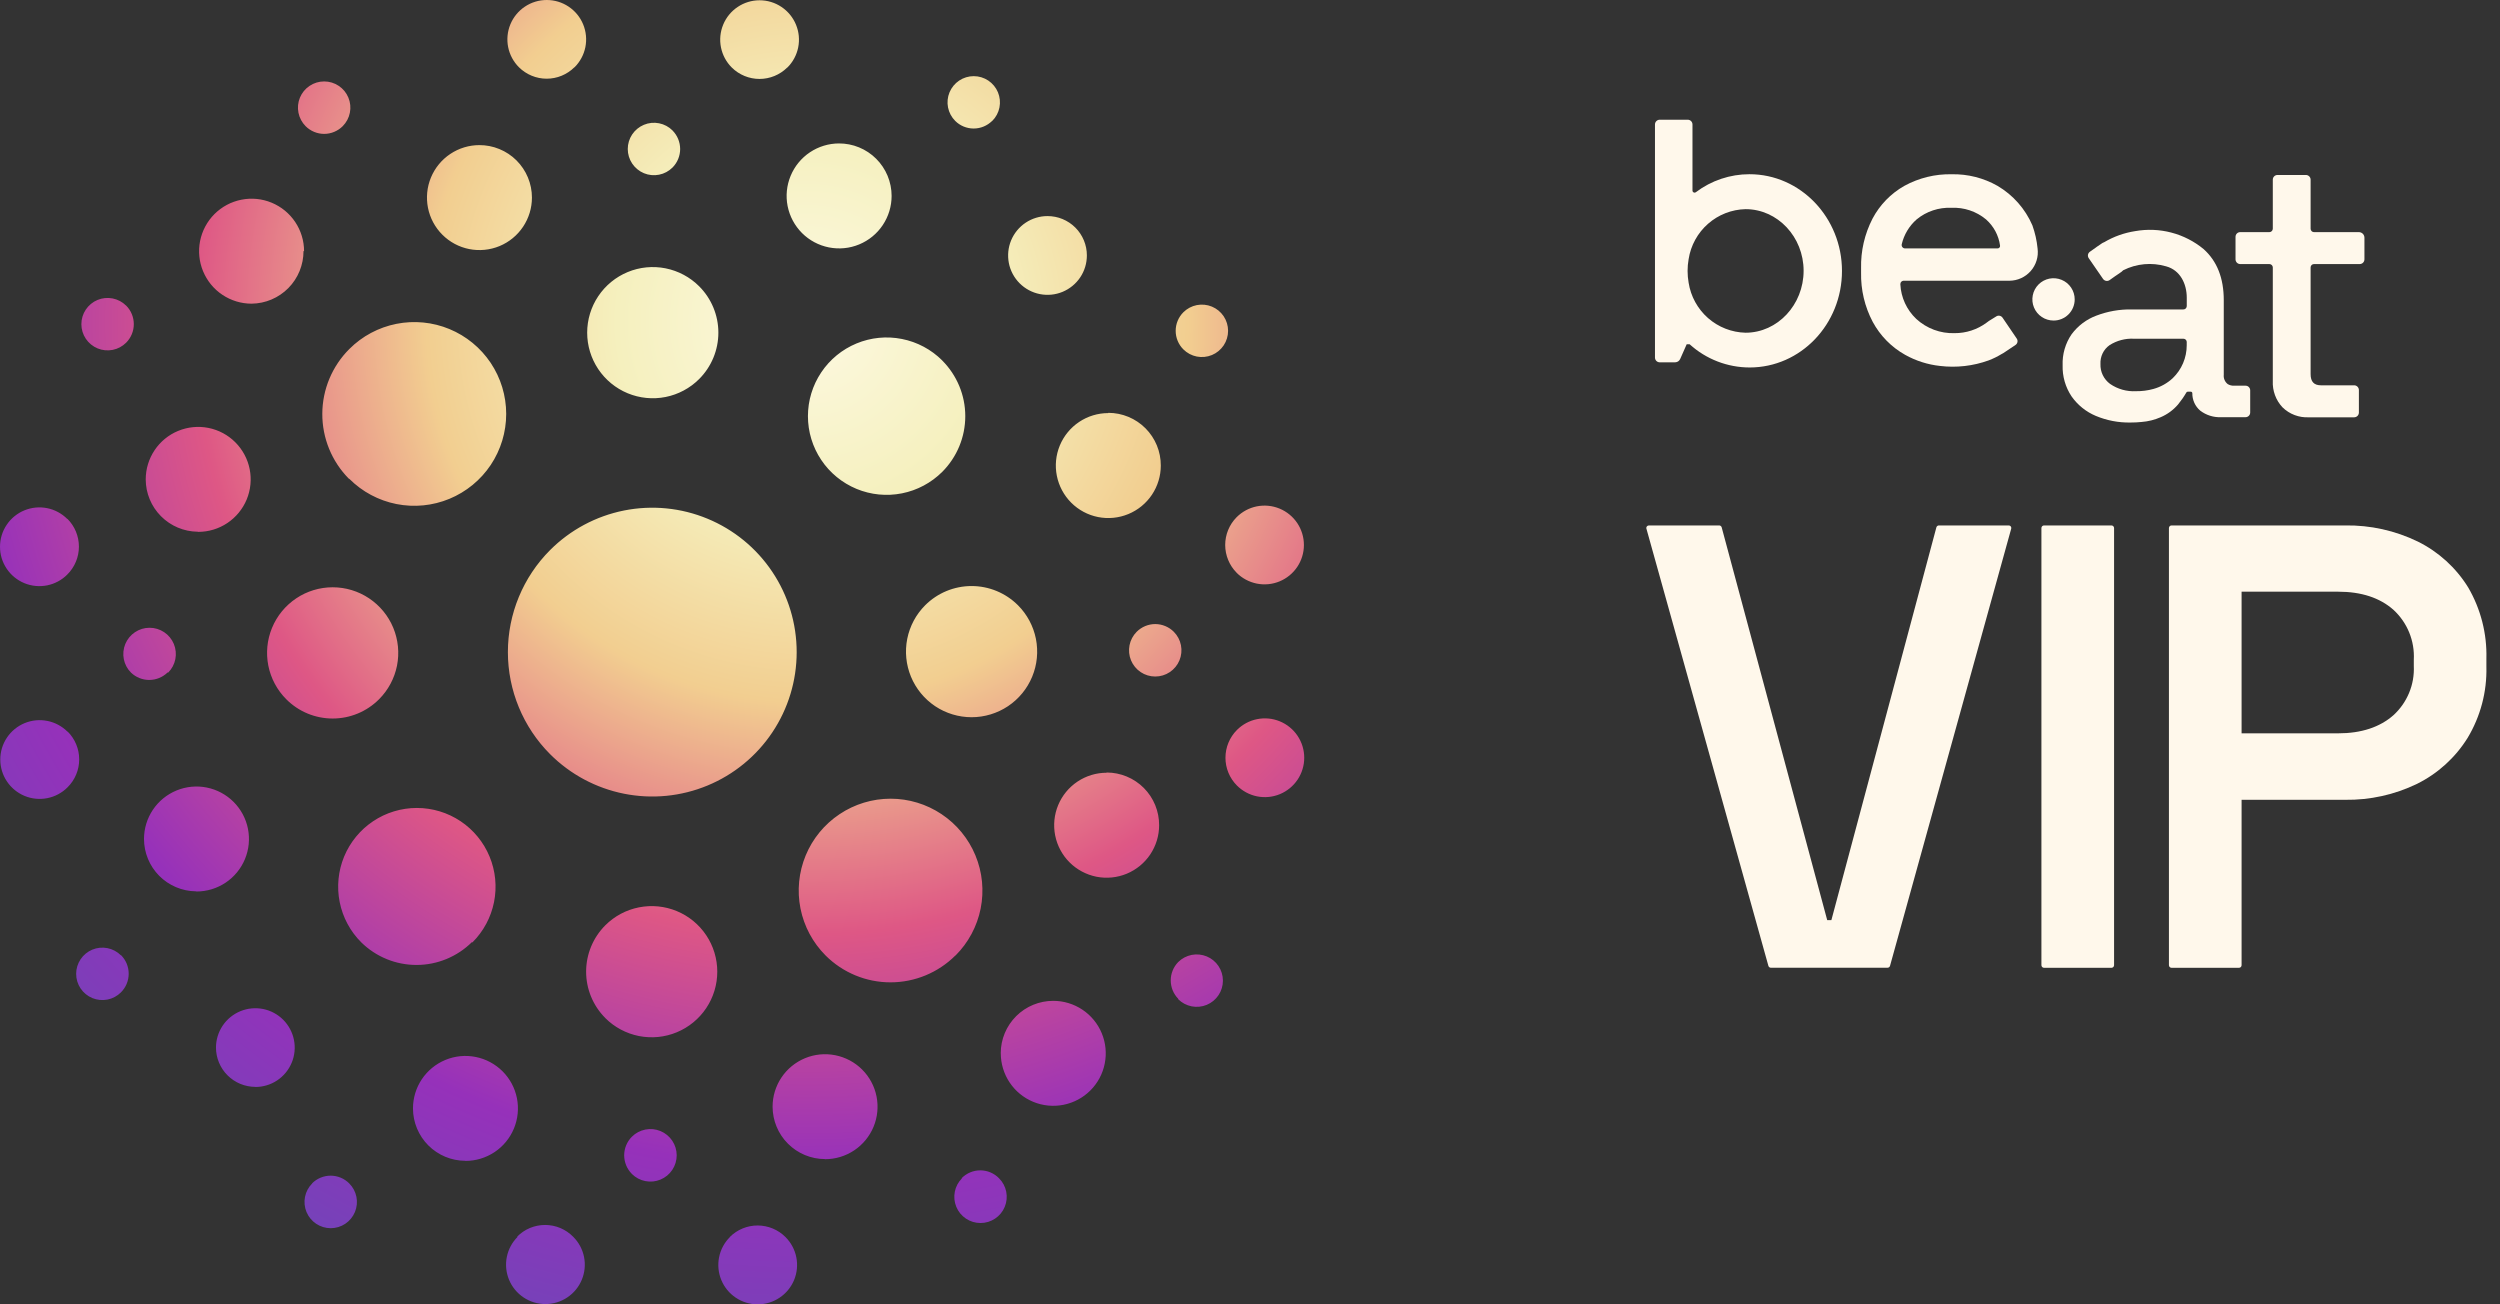 <svg width="115" height="60" viewBox="0 0 115 60" fill="none" xmlns="http://www.w3.org/2000/svg">
<rect x="0" y="0" width="115" height="60" fill="#333333" stroke="none"/>
<path d="M108.519 10.678H106.442C106.401 10.678 106.362 10.661 106.333 10.632C106.304 10.602 106.288 10.563 106.288 10.522V8.264C106.288 8.207 106.265 8.153 106.225 8.113C106.185 8.073 106.131 8.05 106.074 8.049H104.761C104.704 8.05 104.65 8.073 104.611 8.113C104.571 8.153 104.549 8.207 104.549 8.264V10.522C104.548 10.563 104.531 10.603 104.502 10.632C104.473 10.661 104.434 10.678 104.393 10.678H103.049C102.992 10.678 102.938 10.7 102.898 10.74C102.858 10.78 102.835 10.834 102.834 10.89V11.933C102.835 11.989 102.858 12.043 102.898 12.084C102.938 12.124 102.992 12.146 103.049 12.147H104.393C104.413 12.147 104.433 12.151 104.452 12.159C104.471 12.167 104.488 12.178 104.503 12.193C104.517 12.207 104.529 12.225 104.537 12.243C104.545 12.262 104.549 12.283 104.549 12.303V17.523C104.538 17.745 104.572 17.967 104.649 18.176C104.725 18.385 104.843 18.576 104.996 18.738C105.155 18.894 105.344 19.015 105.552 19.093C105.76 19.172 105.982 19.207 106.204 19.196H108.294C108.351 19.195 108.405 19.172 108.445 19.132C108.485 19.092 108.508 19.038 108.509 18.981V17.939C108.508 17.882 108.485 17.828 108.445 17.788C108.405 17.748 108.351 17.725 108.294 17.724H106.761C106.444 17.724 106.288 17.556 106.288 17.213V12.303C106.288 12.283 106.292 12.262 106.299 12.244C106.307 12.225 106.318 12.207 106.332 12.193C106.347 12.178 106.364 12.167 106.382 12.159C106.401 12.151 106.421 12.147 106.442 12.147H108.549C108.606 12.146 108.66 12.124 108.7 12.084C108.741 12.043 108.763 11.989 108.764 11.933V10.931C108.763 10.866 108.738 10.803 108.692 10.756C108.646 10.709 108.584 10.681 108.519 10.678Z" fill="#FFF8EB"/>
<path d="M95.436 13.772C95.436 13.579 95.379 13.391 95.272 13.231C95.165 13.071 95.013 12.946 94.835 12.873C94.657 12.799 94.461 12.78 94.272 12.817C94.084 12.855 93.91 12.947 93.774 13.084C93.638 13.22 93.545 13.393 93.508 13.582C93.47 13.771 93.489 13.967 93.563 14.144C93.637 14.322 93.761 14.474 93.922 14.581C94.082 14.688 94.27 14.745 94.462 14.745C94.59 14.746 94.717 14.721 94.835 14.672C94.954 14.623 95.061 14.551 95.151 14.461C95.242 14.37 95.314 14.263 95.362 14.145C95.411 14.027 95.436 13.9 95.436 13.772Z" fill="#FFF8EB"/>
<path d="M103.302 17.742H102.768C102.665 17.747 102.563 17.721 102.474 17.668C102.41 17.617 102.36 17.551 102.328 17.476C102.296 17.4 102.284 17.318 102.293 17.236V13.805C102.293 12.793 101.984 12.011 101.365 11.457C100.932 11.1 100.426 10.841 99.882 10.699C99.339 10.556 98.771 10.534 98.218 10.632C97.713 10.71 97.229 10.883 96.79 11.143C96.75 11.156 96.713 11.175 96.68 11.199L96.501 11.322L96.45 11.355L96.422 11.378L96.136 11.58C96.113 11.596 96.093 11.616 96.078 11.64C96.062 11.663 96.052 11.689 96.047 11.717C96.042 11.745 96.043 11.773 96.049 11.8C96.055 11.828 96.066 11.853 96.082 11.876L96.741 12.832C96.774 12.878 96.824 12.91 96.88 12.92C96.936 12.93 96.993 12.917 97.04 12.886L97.296 12.704L97.365 12.658L97.587 12.505C97.615 12.483 97.641 12.459 97.666 12.433C98.278 12.123 98.985 12.059 99.643 12.252C100.292 12.428 100.591 13.059 100.591 13.693V14.079C100.591 14.099 100.587 14.119 100.579 14.138C100.572 14.157 100.56 14.174 100.546 14.189C100.531 14.203 100.514 14.215 100.495 14.223C100.476 14.23 100.456 14.234 100.435 14.234H98.057C97.5 14.224 96.947 14.322 96.427 14.521C95.976 14.69 95.583 14.987 95.295 15.374C95.007 15.793 94.862 16.294 94.881 16.802C94.866 17.312 95.01 17.814 95.295 18.238C95.575 18.635 95.961 18.945 96.409 19.132C96.914 19.343 97.458 19.447 98.006 19.436C98.176 19.437 98.347 19.428 98.517 19.41C98.819 19.387 99.115 19.312 99.393 19.191C99.699 19.06 99.971 18.861 100.188 18.608C100.331 18.434 100.46 18.249 100.573 18.054C100.579 18.043 100.588 18.034 100.599 18.027C100.61 18.021 100.622 18.018 100.635 18.018H100.778C100.796 18.018 100.814 18.025 100.826 18.038C100.839 18.051 100.847 18.069 100.847 18.087C100.845 18.238 100.876 18.389 100.938 18.527C101 18.665 101.092 18.788 101.207 18.887C101.482 19.098 101.823 19.206 102.17 19.191H103.297C103.353 19.19 103.407 19.167 103.447 19.127C103.487 19.087 103.509 19.032 103.509 18.976V17.954C103.509 17.899 103.487 17.846 103.448 17.806C103.41 17.766 103.357 17.743 103.302 17.742ZM100.589 15.749C100.589 15.795 100.589 15.839 100.589 15.885C100.589 16.167 100.532 16.446 100.422 16.705C100.312 16.965 100.15 17.199 99.947 17.395C99.694 17.631 99.387 17.802 99.053 17.893C98.794 17.964 98.527 17.998 98.259 17.995C97.833 18.019 97.411 17.9 97.061 17.658C96.919 17.553 96.805 17.415 96.728 17.256C96.651 17.097 96.615 16.922 96.621 16.746C96.612 16.577 96.646 16.408 96.719 16.256C96.793 16.103 96.904 15.972 97.043 15.875C97.376 15.664 97.766 15.561 98.159 15.581H100.435C100.477 15.581 100.516 15.597 100.546 15.626C100.575 15.656 100.591 15.695 100.591 15.737L100.589 15.749Z" fill="#FFF8EB"/>
<path d="M80.477 8.014C79.587 8.013 78.72 8.304 78.01 8.841C77.995 8.852 77.978 8.859 77.96 8.861C77.942 8.862 77.924 8.859 77.908 8.851C77.892 8.843 77.878 8.831 77.868 8.816C77.859 8.8 77.854 8.783 77.854 8.765V5.722C77.853 5.665 77.83 5.611 77.79 5.571C77.75 5.531 77.696 5.508 77.639 5.507H76.344C76.287 5.508 76.233 5.531 76.193 5.571C76.153 5.611 76.13 5.665 76.129 5.722V16.452C76.13 16.509 76.153 16.563 76.193 16.603C76.233 16.643 76.287 16.666 76.344 16.667H77.056C77.105 16.666 77.153 16.651 77.194 16.625C77.234 16.598 77.266 16.56 77.287 16.516L77.588 15.836H77.723C78.48 16.523 79.464 16.903 80.485 16.904C82.83 16.904 84.731 14.917 84.731 12.464C84.731 10.011 82.823 8.014 80.477 8.014ZM80.296 15.305C79.659 15.29 79.048 15.051 78.569 14.631C78.091 14.21 77.775 13.635 77.677 13.006C77.613 12.647 77.613 12.279 77.677 11.92C77.775 11.29 78.091 10.715 78.569 10.295C79.048 9.874 79.659 9.636 80.296 9.621C81.77 9.621 82.966 10.898 82.966 12.456C82.966 14.015 81.77 15.305 80.296 15.305Z" fill="#FFF8EB"/>
<path d="M92.117 14.613C92.101 14.589 92.081 14.57 92.057 14.555C92.034 14.539 92.007 14.529 91.98 14.524C91.952 14.519 91.924 14.52 91.897 14.525C91.87 14.531 91.844 14.543 91.821 14.559L91.611 14.689C91.569 14.71 91.529 14.735 91.491 14.763L91.376 14.848C90.951 15.161 90.437 15.328 89.91 15.325C89.26 15.346 88.628 15.111 88.149 14.671C87.709 14.255 87.446 13.685 87.416 13.08C87.415 13.058 87.418 13.037 87.425 13.016C87.433 12.996 87.444 12.977 87.459 12.962C87.474 12.946 87.492 12.934 87.512 12.926C87.532 12.917 87.553 12.913 87.575 12.914H92.429C92.615 12.913 92.799 12.873 92.969 12.796C93.138 12.72 93.29 12.607 93.413 12.467C93.536 12.328 93.627 12.163 93.682 11.985C93.737 11.807 93.753 11.619 93.729 11.434C93.694 11.069 93.613 10.709 93.489 10.364C93.16 9.605 92.6 8.97 91.887 8.55C91.246 8.185 90.517 8.001 89.779 8.016C89.019 8 88.267 8.184 87.6 8.55C86.978 8.902 86.47 9.425 86.136 10.057C85.773 10.761 85.592 11.545 85.61 12.336V12.541C85.593 13.329 85.777 14.109 86.146 14.807C86.489 15.443 87.005 15.969 87.636 16.322C88.13 16.598 88.675 16.772 89.238 16.833C89.995 16.925 90.764 16.837 91.481 16.577C91.687 16.498 91.885 16.401 92.073 16.286L92.158 16.24L92.715 15.867C92.738 15.851 92.758 15.831 92.773 15.807C92.788 15.784 92.798 15.758 92.803 15.73C92.808 15.702 92.808 15.674 92.802 15.647C92.796 15.619 92.784 15.594 92.768 15.571L92.117 14.613ZM87.48 11.235C87.584 10.793 87.823 10.393 88.165 10.093C88.614 9.723 89.185 9.533 89.767 9.559C90.345 9.532 90.913 9.723 91.358 10.093C91.709 10.404 91.938 10.83 92.002 11.294C92.005 11.31 92.004 11.327 92 11.343C91.996 11.359 91.988 11.374 91.977 11.387C91.966 11.4 91.953 11.41 91.938 11.417C91.923 11.424 91.906 11.427 91.89 11.427H87.633C87.61 11.427 87.586 11.422 87.565 11.412C87.544 11.402 87.525 11.387 87.51 11.368C87.495 11.35 87.485 11.328 87.48 11.305C87.475 11.282 87.475 11.258 87.48 11.235Z" fill="#FFF8EB"/>
<path d="M25.304 25.304C26.233 24.374 27.416 23.741 28.705 23.483C29.994 23.226 31.33 23.357 32.544 23.86C33.759 24.362 34.797 25.213 35.527 26.306C36.258 27.399 36.647 28.683 36.647 29.997C36.647 31.312 36.258 32.596 35.527 33.689C34.797 34.782 33.759 35.633 32.544 36.135C31.33 36.638 29.994 36.769 28.705 36.511C27.416 36.254 26.233 35.621 25.304 34.691C24.061 33.445 23.363 31.757 23.363 29.997C23.363 28.238 24.061 26.55 25.304 25.304ZM43.954 43.954C44.545 43.363 44.948 42.61 45.111 41.791C45.274 40.971 45.19 40.121 44.87 39.349C44.551 38.577 44.009 37.917 43.314 37.453C42.619 36.988 41.802 36.74 40.966 36.74C40.131 36.74 39.314 36.988 38.619 37.453C37.924 37.917 37.382 38.577 37.062 39.349C36.743 40.121 36.659 40.971 36.822 41.791C36.985 42.61 37.388 43.363 37.979 43.954C38.772 44.745 39.846 45.189 40.966 45.188C42.086 45.187 43.16 44.741 43.952 43.949L43.954 43.954ZM46.036 48.451C46.036 48.928 46.177 49.395 46.442 49.793C46.707 50.19 47.084 50.5 47.525 50.683C47.966 50.866 48.452 50.914 48.92 50.821C49.389 50.728 49.819 50.499 50.157 50.161C50.495 49.824 50.725 49.394 50.818 48.925C50.912 48.457 50.864 47.971 50.681 47.53C50.499 47.089 50.189 46.711 49.792 46.446C49.395 46.181 48.928 46.039 48.451 46.039C47.811 46.038 47.198 46.291 46.745 46.742C46.291 47.194 46.036 47.806 46.034 48.446L46.036 48.451ZM29.065 54C29.234 54.169 29.449 54.284 29.684 54.33C29.918 54.377 30.161 54.353 30.382 54.261C30.603 54.17 30.791 54.015 30.924 53.816C31.057 53.618 31.128 53.384 31.128 53.145C31.128 52.906 31.057 52.672 30.924 52.474C30.791 52.275 30.603 52.12 30.382 52.029C30.161 51.937 29.918 51.913 29.684 51.96C29.449 52.007 29.234 52.121 29.065 52.291C28.84 52.517 28.713 52.823 28.712 53.142C28.712 53.461 28.838 53.768 29.062 53.995L29.065 54ZM11.743 50.001C12.102 50.002 12.452 49.896 12.75 49.698C13.048 49.499 13.281 49.217 13.418 48.886C13.556 48.556 13.592 48.191 13.523 47.84C13.454 47.489 13.282 47.166 13.03 46.912C12.777 46.658 12.455 46.485 12.104 46.414C11.752 46.344 11.388 46.379 11.057 46.515C10.726 46.651 10.442 46.883 10.243 47.18C10.043 47.477 9.936 47.827 9.935 48.185C9.935 48.664 10.126 49.124 10.464 49.463C10.803 49.803 11.262 49.994 11.741 49.996L11.743 50.001ZM21.411 53.402C21.888 53.402 22.355 53.26 22.752 52.995C23.149 52.73 23.459 52.353 23.641 51.911C23.824 51.47 23.872 50.985 23.779 50.517C23.686 50.048 23.456 49.618 23.118 49.28C22.78 48.943 22.35 48.713 21.882 48.62C21.413 48.526 20.928 48.574 20.487 48.757C20.046 48.94 19.669 49.249 19.403 49.646C19.138 50.043 18.997 50.51 18.997 50.988C18.998 51.627 19.253 52.239 19.705 52.691C20.157 53.142 20.769 53.396 21.408 53.397L21.411 53.402ZM37.953 53.323C38.431 53.323 38.897 53.181 39.294 52.916C39.691 52.651 40.001 52.273 40.184 51.832C40.366 51.391 40.414 50.906 40.321 50.437C40.228 49.969 39.998 49.539 39.66 49.201C39.323 48.864 38.892 48.634 38.424 48.541C37.956 48.447 37.47 48.495 37.029 48.678C36.588 48.861 36.211 49.17 35.946 49.567C35.68 49.964 35.539 50.431 35.539 50.908C35.54 51.547 35.795 52.16 36.247 52.611C36.699 53.063 37.312 53.317 37.95 53.318L37.953 53.323ZM27.844 46.831C28.266 47.253 28.803 47.54 29.389 47.657C29.974 47.773 30.581 47.714 31.132 47.485C31.683 47.257 32.155 46.87 32.486 46.374C32.818 45.878 32.995 45.294 32.995 44.698C32.995 44.101 32.818 43.517 32.486 43.021C32.155 42.525 31.683 42.138 31.132 41.91C30.581 41.682 29.974 41.622 29.389 41.739C28.803 41.855 28.266 42.142 27.844 42.564C27.279 43.13 26.962 43.896 26.962 44.695C26.961 45.493 27.277 46.26 27.841 46.826L27.844 46.831ZM33.577 56.904C33.322 57.157 33.149 57.48 33.078 57.832C33.008 58.183 33.043 58.548 33.18 58.88C33.316 59.211 33.549 59.495 33.847 59.694C34.145 59.894 34.495 60 34.854 60C35.213 60 35.563 59.894 35.861 59.694C36.16 59.495 36.392 59.211 36.529 58.88C36.665 58.548 36.701 58.183 36.63 57.832C36.559 57.48 36.386 57.157 36.132 56.904C35.793 56.565 35.333 56.373 34.854 56.372C34.374 56.371 33.914 56.561 33.574 56.899L33.577 56.904ZM14.36 54.439C14.191 54.608 14.076 54.823 14.03 55.056C13.984 55.29 14.008 55.533 14.099 55.753C14.19 55.973 14.345 56.161 14.543 56.294C14.741 56.426 14.975 56.497 15.213 56.497C15.451 56.497 15.684 56.426 15.883 56.294C16.081 56.161 16.235 55.973 16.327 55.753C16.418 55.533 16.442 55.29 16.396 55.056C16.349 54.823 16.235 54.608 16.066 54.439C15.955 54.326 15.822 54.236 15.675 54.174C15.529 54.113 15.372 54.081 15.213 54.08C15.054 54.08 14.896 54.111 14.749 54.172C14.603 54.232 14.469 54.321 14.357 54.434L14.36 54.439ZM44.251 54.202C44.082 54.37 43.967 54.585 43.921 54.819C43.875 55.053 43.899 55.295 43.99 55.515C44.081 55.736 44.236 55.924 44.434 56.056C44.632 56.189 44.865 56.259 45.104 56.259C45.342 56.259 45.575 56.189 45.774 56.056C45.972 55.924 46.127 55.736 46.218 55.515C46.309 55.295 46.333 55.053 46.287 54.819C46.24 54.585 46.126 54.37 45.957 54.202C45.845 54.086 45.712 53.995 45.564 53.932C45.416 53.869 45.258 53.837 45.097 53.836C44.937 53.836 44.778 53.867 44.63 53.929C44.482 53.991 44.348 54.082 44.235 54.196L44.251 54.202ZM23.812 56.892C23.558 57.145 23.385 57.467 23.314 57.819C23.243 58.171 23.279 58.535 23.415 58.867C23.552 59.198 23.784 59.482 24.082 59.681C24.381 59.881 24.731 59.987 25.09 59.987C25.448 59.987 25.799 59.881 26.097 59.681C26.395 59.482 26.627 59.198 26.764 58.867C26.901 58.535 26.936 58.171 26.866 57.819C26.795 57.467 26.621 57.145 26.367 56.892C26.199 56.72 25.999 56.584 25.777 56.49C25.556 56.397 25.318 56.349 25.078 56.348C24.838 56.348 24.6 56.395 24.378 56.487C24.157 56.58 23.956 56.716 23.787 56.887L23.812 56.892ZM21.73 43.351C22.238 42.846 22.584 42.201 22.725 41.498C22.866 40.795 22.795 40.067 22.521 39.404C22.248 38.742 21.784 38.176 21.188 37.777C20.593 37.379 19.892 37.166 19.175 37.166C18.459 37.166 17.758 37.379 17.163 37.777C16.567 38.176 16.103 38.742 15.829 39.404C15.556 40.067 15.485 40.795 15.626 41.498C15.767 42.201 16.113 42.846 16.621 43.351C17.3 44.017 18.213 44.39 19.165 44.388C20.116 44.386 21.028 44.01 21.705 43.341L21.73 43.351ZM16.071 22.029C16.662 22.62 17.415 23.023 18.235 23.186C19.055 23.349 19.904 23.265 20.676 22.945C21.448 22.625 22.108 22.084 22.573 21.389C23.037 20.694 23.285 19.877 23.285 19.041C23.285 18.206 23.037 17.389 22.573 16.694C22.108 15.999 21.448 15.457 20.676 15.137C19.904 14.817 19.055 14.734 18.235 14.897C17.415 15.06 16.662 15.462 16.071 16.053C15.279 16.842 14.831 17.913 14.826 19.031C14.821 20.149 15.26 21.224 16.046 22.019L16.071 22.029ZM13.987 11.555C13.987 11.077 13.845 10.61 13.58 10.213C13.315 9.816 12.937 9.507 12.496 9.324C12.055 9.141 11.57 9.093 11.101 9.187C10.633 9.28 10.203 9.51 9.865 9.847C9.528 10.185 9.298 10.615 9.204 11.084C9.111 11.552 9.159 12.037 9.342 12.478C9.525 12.919 9.834 13.297 10.231 13.562C10.628 13.827 11.095 13.969 11.572 13.969C12.21 13.962 12.818 13.704 13.266 13.25C13.713 12.796 13.963 12.184 13.961 11.547L13.987 11.555ZM7.735 30.94C7.904 30.771 8.019 30.556 8.066 30.321C8.112 30.087 8.088 29.844 7.997 29.623C7.905 29.402 7.751 29.214 7.552 29.081C7.353 28.948 7.119 28.877 6.88 28.877C6.641 28.877 6.408 28.948 6.209 29.081C6.01 29.214 5.856 29.402 5.764 29.623C5.673 29.844 5.649 30.087 5.695 30.321C5.742 30.556 5.857 30.771 6.026 30.94C6.252 31.158 6.555 31.279 6.869 31.278C7.184 31.276 7.485 31.152 7.71 30.933L7.735 30.94ZM9.038 41.009C9.515 41.009 9.982 40.867 10.379 40.602C10.776 40.336 11.086 39.959 11.268 39.518C11.451 39.077 11.499 38.592 11.406 38.123C11.313 37.655 11.083 37.225 10.745 36.887C10.408 36.55 9.977 36.32 9.509 36.226C9.041 36.133 8.555 36.181 8.114 36.364C7.673 36.547 7.296 36.856 7.031 37.253C6.765 37.65 6.624 38.117 6.624 38.594C6.626 39.229 6.877 39.837 7.324 40.288C7.772 40.738 8.378 40.994 9.012 41.001L9.038 41.009ZM9.117 24.466C9.595 24.466 10.062 24.325 10.459 24.059C10.855 23.794 11.165 23.417 11.348 22.976C11.53 22.535 11.578 22.049 11.485 21.581C11.392 21.113 11.162 20.683 10.824 20.345C10.487 20.007 10.056 19.777 9.588 19.684C9.12 19.591 8.634 19.639 8.193 19.822C7.752 20.004 7.375 20.314 7.11 20.711C6.845 21.108 6.703 21.575 6.703 22.052C6.705 22.687 6.957 23.295 7.404 23.745C7.851 24.196 8.457 24.452 9.092 24.459L9.117 24.466ZM17.436 32.166C17.858 31.744 18.145 31.207 18.262 30.622C18.378 30.036 18.318 29.43 18.09 28.878C17.862 28.327 17.475 27.856 16.979 27.524C16.483 27.192 15.899 27.015 15.302 27.015C14.706 27.015 14.122 27.192 13.626 27.524C13.13 27.856 12.743 28.327 12.515 28.878C12.286 29.43 12.227 30.036 12.343 30.622C12.46 31.207 12.747 31.744 13.169 32.166C13.449 32.447 13.781 32.67 14.147 32.822C14.514 32.974 14.906 33.052 15.302 33.052C15.699 33.052 16.091 32.974 16.457 32.822C16.823 32.67 17.156 32.447 17.436 32.166ZM3.096 23.874C2.843 23.619 2.52 23.446 2.168 23.375C1.817 23.305 1.452 23.34 1.12 23.477C0.789 23.613 0.505 23.846 0.306 24.144C0.106 24.442 0 24.792 0 25.151C0 25.51 0.106 25.86 0.306 26.158C0.505 26.456 0.789 26.689 1.12 26.825C1.452 26.962 1.817 26.997 2.168 26.927C2.52 26.856 2.843 26.683 3.096 26.428C3.265 26.26 3.399 26.06 3.491 25.84C3.583 25.62 3.63 25.383 3.63 25.145C3.63 24.906 3.583 24.67 3.491 24.449C3.399 24.229 3.265 24.029 3.096 23.861V23.874ZM5.561 43.944C5.392 43.776 5.177 43.661 4.943 43.614C4.71 43.568 4.467 43.592 4.247 43.683C4.027 43.775 3.839 43.929 3.706 44.128C3.574 44.326 3.503 44.559 3.503 44.797C3.503 45.036 3.574 45.269 3.706 45.467C3.839 45.665 4.027 45.82 4.247 45.911C4.467 46.002 4.71 46.026 4.943 45.98C5.177 45.934 5.392 45.819 5.561 45.651C5.675 45.538 5.765 45.404 5.827 45.257C5.888 45.109 5.92 44.951 5.92 44.791C5.92 44.631 5.888 44.473 5.827 44.325C5.765 44.178 5.675 44.044 5.561 43.931V43.944ZM3.108 33.661C2.855 33.407 2.533 33.233 2.181 33.163C1.829 33.092 1.465 33.127 1.133 33.264C0.802 33.401 0.518 33.633 0.319 33.931C0.119 34.229 0.013 34.58 0.013 34.938C0.013 35.297 0.119 35.648 0.319 35.946C0.518 36.244 0.802 36.476 1.133 36.613C1.465 36.75 1.829 36.785 2.181 36.714C2.533 36.644 2.855 36.47 3.108 36.216C3.278 36.048 3.412 35.848 3.504 35.627C3.596 35.407 3.643 35.171 3.643 34.932C3.643 34.693 3.596 34.457 3.504 34.237C3.412 34.016 3.278 33.816 3.108 33.648V33.661ZM52.288 29.062C52.12 29.231 52.005 29.446 51.958 29.68C51.912 29.914 51.936 30.156 52.027 30.376C52.119 30.596 52.273 30.785 52.471 30.917C52.67 31.05 52.903 31.12 53.141 31.12C53.38 31.12 53.613 31.05 53.811 30.917C54.009 30.785 54.164 30.596 54.255 30.376C54.346 30.156 54.37 29.914 54.324 29.68C54.278 29.446 54.163 29.231 53.995 29.062C53.883 28.95 53.75 28.861 53.603 28.8C53.457 28.739 53.3 28.707 53.141 28.707C52.983 28.707 52.826 28.739 52.679 28.8C52.533 28.861 52.4 28.95 52.288 29.062ZM48.185 9.94C47.827 9.94 47.477 10.046 47.179 10.245C46.881 10.444 46.649 10.727 46.511 11.058C46.374 11.389 46.339 11.753 46.408 12.105C46.478 12.456 46.651 12.779 46.904 13.032C47.157 13.285 47.48 13.458 47.832 13.528C48.183 13.598 48.547 13.562 48.878 13.425C49.209 13.287 49.492 13.055 49.691 12.758C49.89 12.46 49.996 12.109 49.996 11.751C49.997 11.513 49.95 11.277 49.859 11.058C49.768 10.838 49.635 10.638 49.467 10.47C49.298 10.301 49.098 10.168 48.879 10.077C48.659 9.986 48.423 9.94 48.185 9.94ZM50.982 19.002C50.505 19.002 50.038 19.143 49.641 19.409C49.244 19.674 48.935 20.051 48.752 20.492C48.569 20.933 48.521 21.419 48.615 21.887C48.708 22.355 48.938 22.785 49.275 23.123C49.613 23.461 50.043 23.691 50.511 23.784C50.98 23.877 51.465 23.829 51.906 23.646C52.347 23.464 52.724 23.154 52.99 22.757C53.255 22.36 53.397 21.893 53.397 21.416C53.398 21.098 53.337 20.783 53.216 20.489C53.095 20.195 52.917 19.927 52.693 19.702C52.469 19.477 52.202 19.298 51.909 19.176C51.615 19.054 51.3 18.991 50.982 18.991V19.002ZM50.906 35.546C50.428 35.546 49.962 35.688 49.565 35.953C49.167 36.219 48.858 36.596 48.675 37.037C48.493 37.478 48.445 37.963 48.538 38.432C48.631 38.9 48.861 39.33 49.199 39.668C49.536 40.005 49.967 40.235 50.435 40.329C50.903 40.422 51.389 40.374 51.83 40.191C52.271 40.008 52.648 39.699 52.913 39.302C53.178 38.905 53.32 38.438 53.32 37.961C53.321 37.643 53.26 37.328 53.139 37.034C53.019 36.74 52.841 36.472 52.617 36.247C52.392 36.022 52.126 35.843 51.832 35.721C51.538 35.599 51.224 35.536 50.906 35.536V35.546ZM42.559 27.841C42.137 28.263 41.85 28.801 41.733 29.386C41.617 29.971 41.677 30.578 41.905 31.129C42.133 31.681 42.52 32.152 43.016 32.484C43.512 32.815 44.096 32.992 44.693 32.992C45.289 32.992 45.873 32.815 46.369 32.484C46.865 32.152 47.252 31.681 47.48 31.129C47.709 30.578 47.768 29.971 47.652 29.386C47.535 28.801 47.248 28.263 46.826 27.841C46.26 27.276 45.493 26.958 44.693 26.958C43.892 26.958 43.125 27.276 42.559 27.841ZM56.899 36.134C57.152 36.388 57.475 36.562 57.827 36.633C58.178 36.703 58.543 36.668 58.874 36.531C59.206 36.394 59.489 36.162 59.689 35.864C59.888 35.566 59.995 35.215 59.995 34.857C59.995 34.498 59.888 34.147 59.689 33.849C59.489 33.551 59.206 33.319 58.874 33.182C58.543 33.045 58.178 33.01 57.827 33.081C57.475 33.151 57.152 33.325 56.899 33.579C56.561 33.918 56.371 34.378 56.371 34.857C56.371 35.336 56.561 35.795 56.899 36.134ZM54.434 16.071C54.603 16.24 54.818 16.354 55.051 16.401C55.285 16.447 55.528 16.423 55.748 16.332C55.968 16.241 56.156 16.086 56.289 15.888C56.421 15.69 56.492 15.456 56.492 15.218C56.492 14.98 56.421 14.746 56.289 14.548C56.156 14.35 55.968 14.195 55.748 14.104C55.528 14.013 55.285 13.989 55.051 14.035C54.818 14.082 54.603 14.196 54.434 14.365C54.208 14.591 54.081 14.898 54.081 15.218C54.081 15.538 54.208 15.845 54.434 16.071ZM54.196 45.962C54.365 46.131 54.58 46.245 54.814 46.292C55.048 46.338 55.29 46.314 55.51 46.223C55.73 46.132 55.919 45.977 56.051 45.779C56.184 45.581 56.254 45.347 56.254 45.109C56.254 44.871 56.184 44.638 56.051 44.439C55.919 44.241 55.73 44.086 55.51 43.995C55.29 43.904 55.048 43.88 54.814 43.926C54.58 43.973 54.365 44.087 54.196 44.256C53.977 44.481 53.854 44.784 53.854 45.099C53.854 45.414 53.977 45.716 54.196 45.942V45.962ZM15.765 5.804C15.933 5.635 16.048 5.42 16.094 5.186C16.141 4.952 16.117 4.71 16.025 4.49C15.934 4.269 15.78 4.081 15.581 3.949C15.383 3.816 15.15 3.746 14.911 3.746C14.673 3.746 14.44 3.816 14.242 3.949C14.043 4.081 13.889 4.269 13.797 4.49C13.706 4.71 13.682 4.952 13.729 5.186C13.775 5.42 13.89 5.635 14.058 5.804C14.17 5.916 14.303 6.005 14.449 6.066C14.596 6.127 14.753 6.159 14.911 6.159C15.07 6.159 15.227 6.127 15.373 6.066C15.52 6.005 15.653 5.916 15.765 5.804ZM5.801 14.058C5.632 13.89 5.418 13.775 5.184 13.729C4.95 13.682 4.707 13.706 4.487 13.797C4.267 13.889 4.079 14.043 3.946 14.242C3.814 14.44 3.743 14.673 3.743 14.911C3.743 15.15 3.814 15.383 3.946 15.581C4.079 15.78 4.267 15.934 4.487 16.025C4.707 16.117 4.95 16.141 5.184 16.094C5.418 16.048 5.632 15.933 5.801 15.765C6.027 15.539 6.155 15.232 6.155 14.912C6.156 14.592 6.029 14.285 5.804 14.058H5.801ZM56.884 26.347C57.137 26.601 57.46 26.774 57.811 26.845C58.163 26.916 58.528 26.881 58.859 26.744C59.191 26.607 59.474 26.375 59.674 26.077C59.873 25.779 59.98 25.428 59.98 25.069C59.98 24.711 59.873 24.36 59.674 24.062C59.474 23.764 59.191 23.532 58.859 23.395C58.528 23.258 58.163 23.223 57.811 23.293C57.46 23.364 57.137 23.538 56.884 23.792C56.547 24.132 56.359 24.591 56.359 25.07C56.36 25.548 56.549 26.007 56.886 26.347H56.884ZM43.344 16.582C42.837 16.076 42.192 15.732 41.49 15.593C40.788 15.453 40.06 15.525 39.399 15.799C38.738 16.073 38.172 16.537 37.775 17.133C37.377 17.728 37.165 18.428 37.165 19.143C37.165 19.859 37.377 20.559 37.775 21.154C38.172 21.75 38.738 22.213 39.399 22.488C40.06 22.762 40.788 22.834 41.49 22.694C42.192 22.555 42.837 22.21 43.344 21.705C44.022 21.025 44.403 20.104 44.403 19.143C44.403 18.182 44.02 17.261 43.341 16.582H43.344ZM30.935 6C30.766 5.832 30.552 5.717 30.318 5.671C30.084 5.624 29.841 5.648 29.621 5.74C29.401 5.831 29.213 5.986 29.08 6.184C28.948 6.382 28.877 6.615 28.877 6.854C28.877 7.092 28.948 7.325 29.08 7.523C29.213 7.722 29.401 7.876 29.621 7.968C29.841 8.059 30.084 8.083 30.318 8.036C30.552 7.99 30.766 7.875 30.935 7.707C31.161 7.48 31.287 7.173 31.287 6.853C31.286 6.533 31.159 6.227 30.933 6H30.935ZM38.599 6.598C38.122 6.598 37.655 6.74 37.258 7.005C36.861 7.27 36.552 7.647 36.369 8.089C36.186 8.53 36.138 9.015 36.231 9.483C36.325 9.952 36.555 10.382 36.892 10.72C37.23 11.057 37.66 11.287 38.128 11.38C38.597 11.473 39.082 11.426 39.523 11.243C39.965 11.06 40.342 10.751 40.607 10.354C40.872 9.957 41.014 9.49 41.014 9.012C41.014 8.695 40.951 8.38 40.829 8.086C40.707 7.793 40.528 7.526 40.303 7.302C40.078 7.077 39.81 6.9 39.516 6.779C39.222 6.658 38.907 6.597 38.589 6.598H38.599ZM22.055 6.675C21.577 6.675 21.11 6.816 20.713 7.082C20.316 7.347 20.007 7.724 19.824 8.165C19.641 8.606 19.594 9.092 19.687 9.56C19.78 10.028 20.01 10.459 20.348 10.796C20.685 11.134 21.115 11.364 21.584 11.457C22.052 11.55 22.537 11.502 22.979 11.32C23.42 11.137 23.797 10.827 24.062 10.43C24.327 10.033 24.469 9.567 24.469 9.089C24.469 8.771 24.406 8.456 24.284 8.163C24.162 7.869 23.983 7.603 23.758 7.378C23.533 7.154 23.265 6.976 22.971 6.856C22.677 6.735 22.362 6.673 22.044 6.675H22.055ZM32.161 13.169C31.739 12.747 31.202 12.46 30.616 12.343C30.031 12.227 29.424 12.286 28.873 12.515C28.322 12.743 27.851 13.13 27.519 13.626C27.187 14.122 27.01 14.706 27.01 15.302C27.01 15.899 27.187 16.483 27.519 16.979C27.851 17.475 28.322 17.862 28.873 18.09C29.424 18.318 30.031 18.378 30.616 18.262C31.202 18.145 31.739 17.858 32.161 17.436C32.727 16.87 33.045 16.102 33.045 15.302C33.045 14.502 32.727 13.735 32.161 13.169ZM26.428 3.096C26.683 2.843 26.856 2.52 26.927 2.168C26.997 1.817 26.962 1.452 26.825 1.12C26.689 0.789 26.456 0.505 26.158 0.306C25.86 0.106 25.51 0 25.151 0C24.792 0 24.442 0.106 24.144 0.306C23.846 0.505 23.613 0.789 23.477 1.12C23.34 1.452 23.305 1.817 23.375 2.168C23.446 2.52 23.619 2.843 23.874 3.096C24.212 3.431 24.67 3.62 25.147 3.62C25.624 3.62 26.082 3.431 26.421 3.096H26.428ZM45.645 5.561C45.814 5.392 45.929 5.177 45.975 4.943C46.021 4.71 45.997 4.467 45.906 4.247C45.815 4.027 45.66 3.839 45.462 3.706C45.264 3.574 45.031 3.503 44.792 3.503C44.554 3.503 44.321 3.574 44.122 3.706C43.924 3.839 43.77 4.027 43.678 4.247C43.587 4.467 43.563 4.71 43.609 4.943C43.656 5.177 43.77 5.392 43.939 5.561C44.164 5.786 44.47 5.912 44.788 5.912C45.107 5.912 45.412 5.786 45.638 5.561H45.645ZM36.218 3.108C36.473 2.855 36.646 2.533 36.717 2.181C36.788 1.829 36.752 1.465 36.615 1.133C36.478 0.802 36.246 0.518 35.948 0.319C35.65 0.119 35.3 0.013 34.941 0.013C34.582 0.013 34.232 0.119 33.934 0.319C33.636 0.518 33.403 0.802 33.267 1.133C33.13 1.465 33.094 1.829 33.165 2.181C33.236 2.533 33.409 2.855 33.664 3.108C34.003 3.443 34.461 3.631 34.937 3.631C35.414 3.631 35.871 3.443 36.211 3.108H36.218Z" fill="url(#paint0_radial_619_284)"/>
<path d="M92.408 24.17H89.189C89.163 24.17 89.138 24.179 89.117 24.194C89.097 24.21 89.081 24.232 89.074 24.257L84.243 42.327H84.052L79.197 24.257C79.19 24.232 79.175 24.21 79.154 24.194C79.134 24.179 79.109 24.17 79.082 24.17H75.848C75.83 24.17 75.812 24.175 75.796 24.183C75.779 24.191 75.765 24.202 75.754 24.216C75.743 24.231 75.735 24.248 75.732 24.266C75.729 24.285 75.73 24.303 75.736 24.321L81.346 44.429C81.353 44.455 81.368 44.476 81.389 44.492C81.41 44.508 81.435 44.516 81.461 44.516H86.826C86.852 44.516 86.877 44.508 86.898 44.492C86.919 44.476 86.934 44.455 86.941 44.429L92.516 24.318C92.52 24.3 92.521 24.282 92.518 24.264C92.514 24.245 92.506 24.228 92.495 24.213C92.484 24.201 92.471 24.191 92.456 24.183C92.441 24.175 92.425 24.171 92.408 24.17Z" fill="#FFF8EB"/>
<path d="M97.127 24.17H94.025C93.959 24.17 93.905 24.224 93.905 24.29V44.399C93.905 44.465 93.959 44.519 94.025 44.519H97.127C97.193 44.519 97.247 44.465 97.247 44.399V24.29C97.247 24.224 97.193 24.17 97.127 24.17Z" fill="#FFF8EB"/>
<path d="M113.539 27.026C112.98 26.119 112.177 25.387 111.222 24.913C110.181 24.407 109.035 24.152 107.877 24.17H99.891C99.86 24.17 99.83 24.182 99.807 24.204C99.785 24.226 99.772 24.256 99.771 24.288V44.399C99.771 44.431 99.784 44.461 99.806 44.484C99.829 44.506 99.859 44.519 99.891 44.519H102.993C103.025 44.519 103.055 44.506 103.078 44.484C103.1 44.461 103.113 44.431 103.113 44.399V36.791H107.877C109.02 36.807 110.15 36.557 111.178 36.06C112.136 35.586 112.943 34.854 113.508 33.947C114.103 32.958 114.404 31.82 114.374 30.667V30.294C114.405 29.148 114.115 28.017 113.539 27.026ZM111.035 30.347V30.634C111.055 31.057 110.982 31.48 110.819 31.871C110.657 32.263 110.411 32.614 110.098 32.9C109.472 33.452 108.618 33.733 107.561 33.733H103.113V27.218H107.561C108.618 27.218 109.472 27.496 110.098 28.051C110.414 28.341 110.662 28.698 110.824 29.095C110.986 29.493 111.058 29.921 111.035 30.35V30.347Z" fill="#FFF8EB"/>
<defs>
<radialGradient id="paint0_radial_619_284" cx="0" cy="0" r="1" gradientUnits="userSpaceOnUse" gradientTransform="translate(37.153 14.736) scale(48.764 48.764)">
<stop stop-color="#FDF9E2"/>
<stop offset="0.18" stop-color="#F5F0BE"/>
<stop offset="0.36" stop-color="#F2CE90"/>
<stop offset="0.58" stop-color="#DE5785"/>
<stop offset="0.8" stop-color="#9631BA"/>
<stop offset="0.99" stop-color="#7343B9"/>
</radialGradient>
</defs>
</svg>
